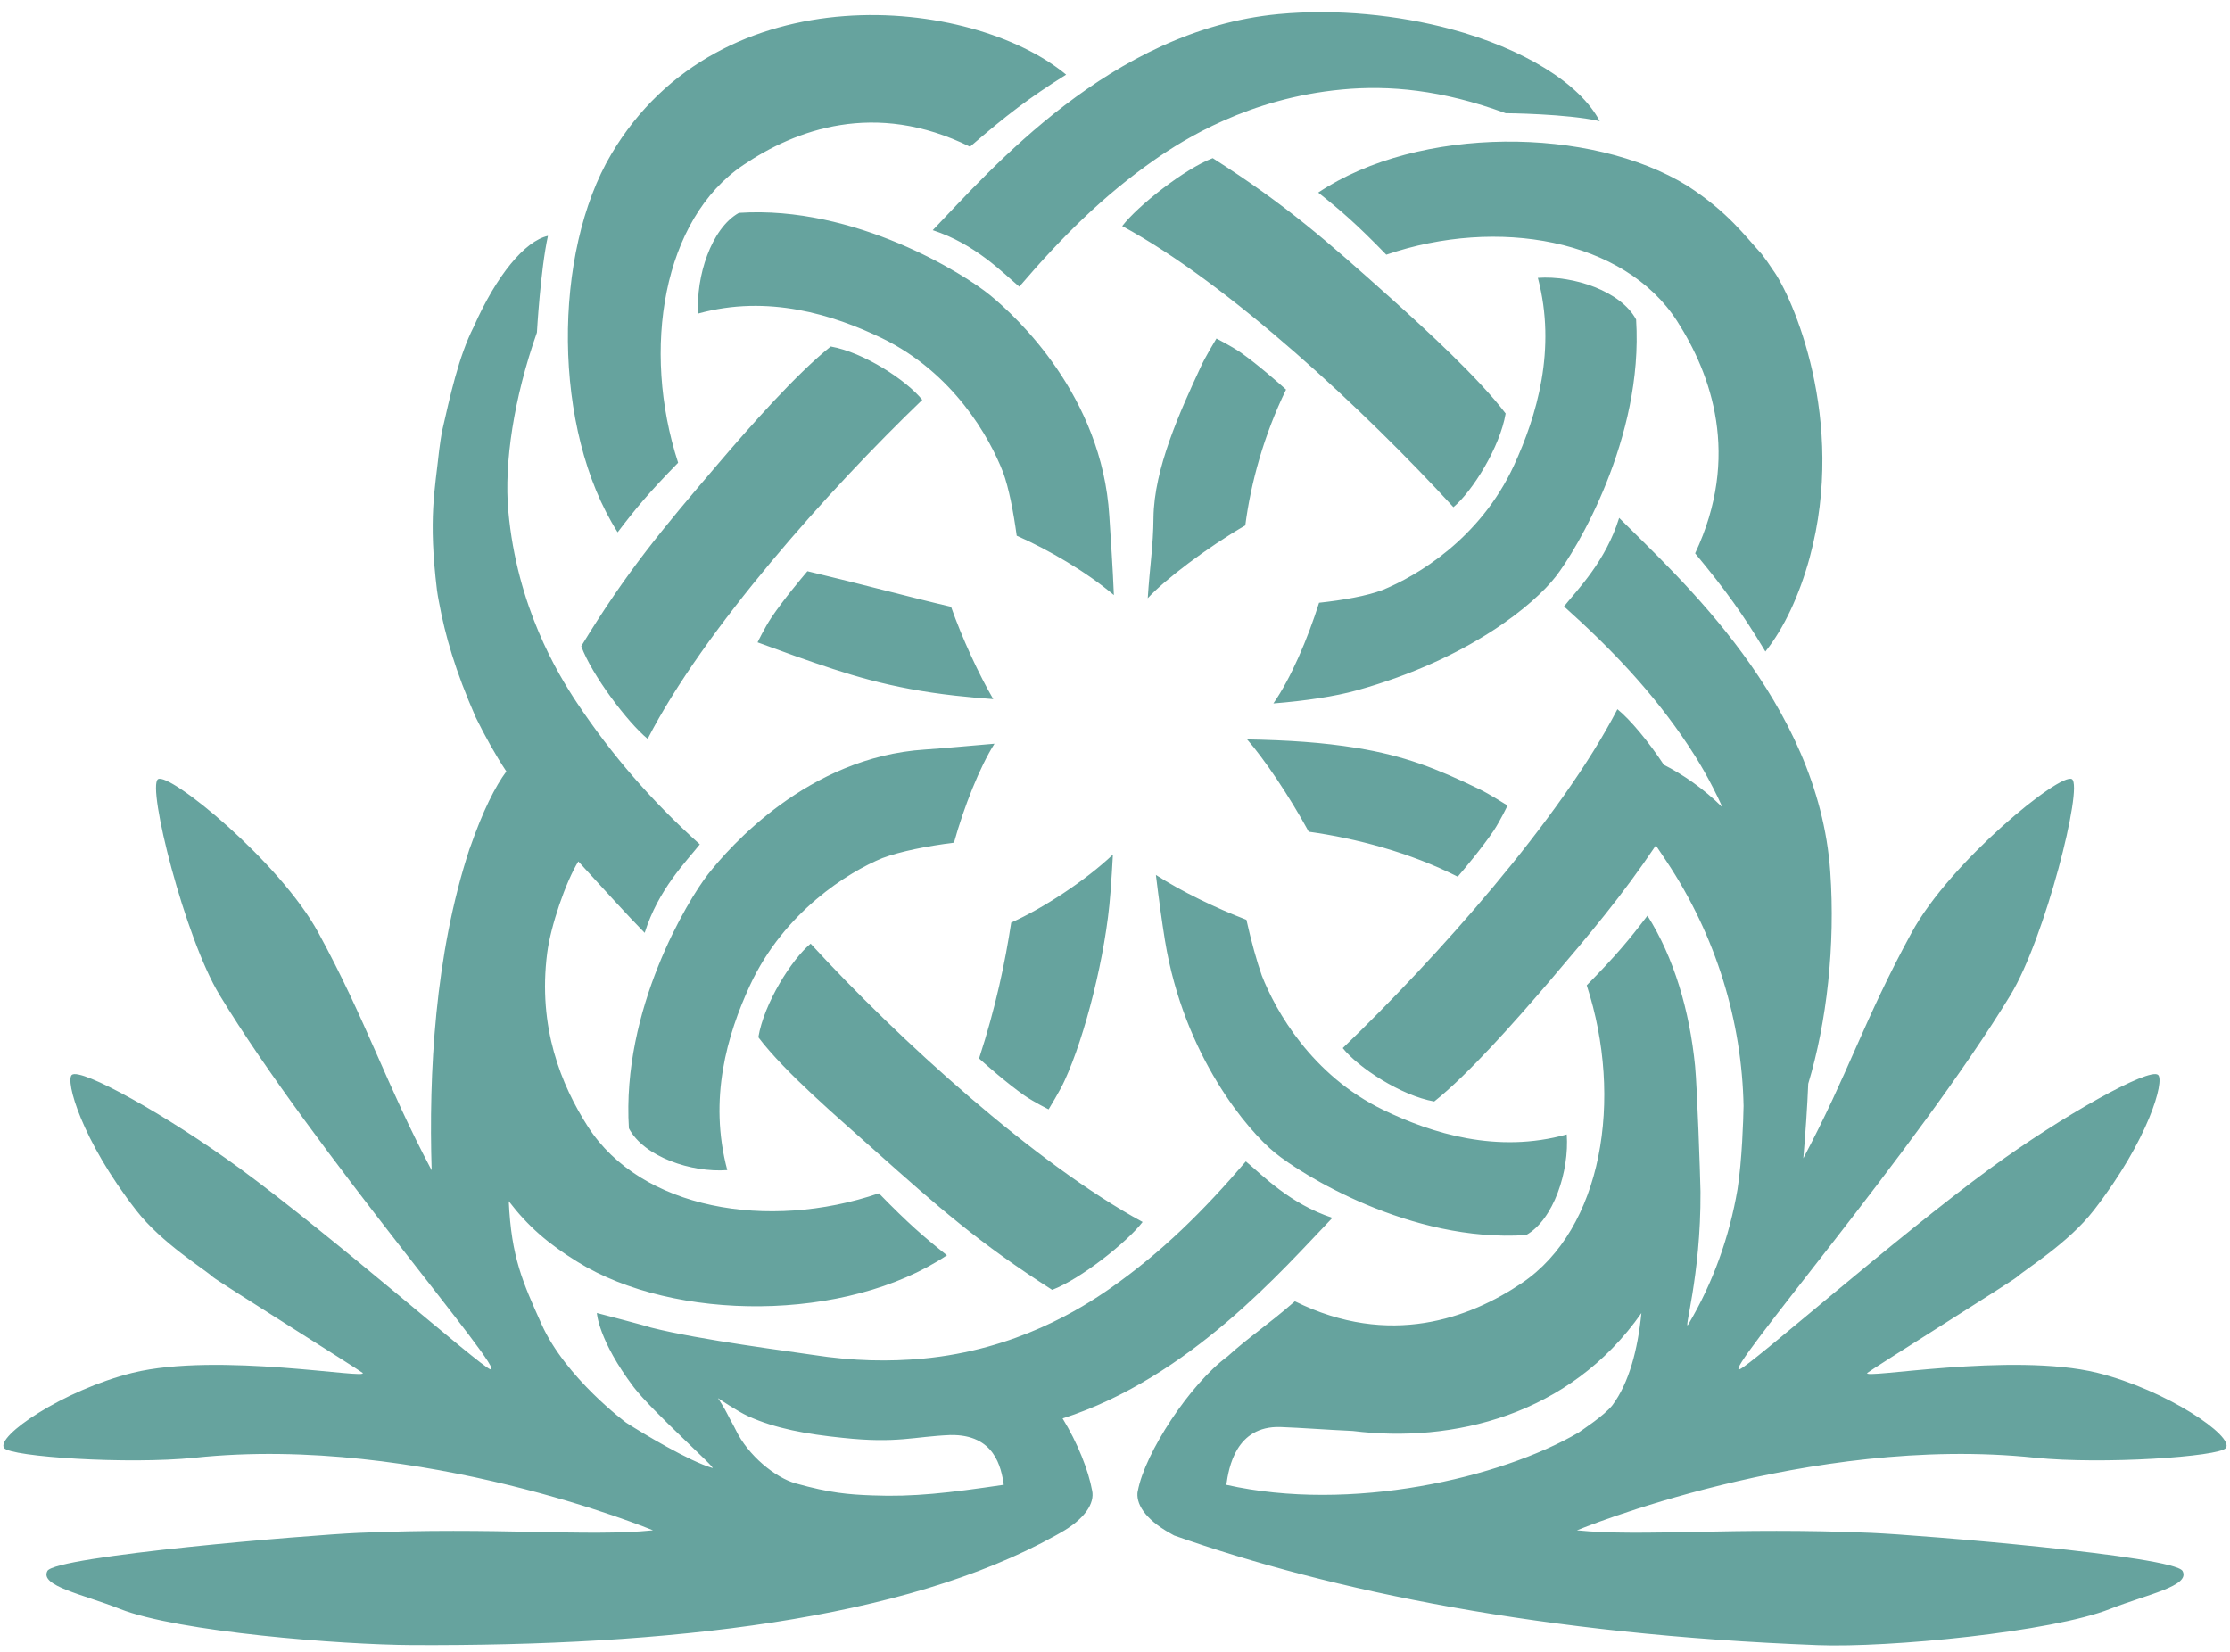 <svg width="166" height="123" viewBox="0 0 166 123" fill="none" xmlns="http://www.w3.org/2000/svg">
<path opacity="0.6" d="M72.206 10.92C65.132 7.419 59.192 9.67 55.333 12.283C49.345 16.307 47.729 25.987 50.48 34.446C48.288 36.685 47.31 37.871 45.977 39.623C41.096 31.959 41.141 18.822 45.504 11.474C53.627 -2.226 72.376 -0.256 79.363 5.557C76.575 7.304 74.918 8.579 72.208 10.92M116.629 84.446C111.444 85.897 106.582 84.367 102.977 82.624C97.64 80.049 94.945 75.221 93.931 72.624C93.564 71.592 93.145 70.086 92.783 68.469C90.534 67.606 87.969 66.373 86.044 65.128C86.262 66.934 86.493 68.604 86.719 70.007C88.137 78.647 92.936 84.214 94.906 85.807C96.786 87.359 104.951 92.517 113.604 91.936C115.656 90.787 116.824 87.167 116.627 84.444M46.819 84C47.936 86.114 51.473 87.304 54.138 87.101C52.727 81.794 54.129 77.021 55.828 73.346C58.37 67.866 63.16 64.911 65.685 63.875C67.01 63.379 69.008 62.979 71.014 62.727C71.75 60.068 72.939 57.075 74.029 55.361C72.15 55.514 70.518 55.681 68.852 55.794C60.126 56.357 54.287 63.072 52.705 65.079C51.203 67.007 46.257 75.15 46.816 84.002M108.512 65.258C108.952 64.748 110.305 63.14 111.196 61.824C111.686 61.075 112.221 59.964 112.221 59.964C112.221 59.964 110.786 59.054 110.128 58.747C106.917 57.194 104.543 56.256 100.991 55.675C98.404 55.258 95.901 55.099 92.833 55.039C94.099 56.479 95.979 59.264 97.422 61.912C100.922 62.4 104.96 63.456 108.509 65.258M121.793 23.789C120.671 21.68 117.139 20.49 114.478 20.684C115.885 25.996 114.392 30.978 112.694 34.654C110.16 40.137 105.452 42.878 102.923 43.916C101.725 44.367 99.986 44.674 98.191 44.868C97.364 47.494 96.11 50.469 94.79 52.364C97.166 52.174 99.384 51.839 100.991 51.392C109.429 49.045 114.241 44.941 115.807 42.92C117.32 40.988 122.354 32.641 121.791 23.787M90.276 11.772C88.174 12.572 84.723 15.295 83.537 16.828C91.51 21.137 101.658 30.636 108.192 37.754C109.599 36.575 111.656 33.302 112.079 30.78C110.085 28.158 106.17 24.558 103.484 22.151C98.784 17.945 95.72 15.24 90.276 11.772ZM90.55 25.203C90.55 25.203 89.658 26.667 89.365 27.35C87.848 30.621 85.902 34.87 85.865 38.554C85.848 40.659 85.589 42.141 85.438 44.53C86.663 43.188 89.87 40.743 92.699 39.11C93.107 35.95 94.088 32.372 95.733 29.002C95.234 28.547 93.653 27.157 92.373 26.25C91.637 25.748 90.552 25.198 90.552 25.198M82.658 66.504C82.74 65.417 82.799 64.483 82.844 63.613C80.779 65.569 77.65 67.61 75.274 68.675C74.821 71.645 74.107 75.042 72.881 78.792C73.375 79.239 74.942 80.623 76.245 81.54C76.977 82.046 78.058 82.58 78.058 82.58C78.058 82.58 78.947 81.125 79.247 80.442C80.759 77.18 82.33 71.036 82.656 66.506M99.925 6.659C103.404 6.335 107.308 6.673 112.081 8.426C112.081 8.426 116.649 8.459 119.083 9.02C117.607 6.196 113.371 3.607 108.009 2.169C104.077 1.114 99.481 0.641 95.163 1.05C82.704 2.225 73.777 12.612 69.433 17.135C72.592 18.162 74.627 20.287 75.876 21.34C79.018 17.665 82.143 14.546 85.971 11.878C88.083 10.41 92.945 7.304 99.928 6.659M84.7 110.983C85.218 108.171 88.577 103.023 91.382 100.967C92.981 99.511 94.278 98.707 96.391 96.868C103.464 100.366 109.422 98.109 113.276 95.516C119.271 91.483 120.872 81.807 118.116 73.344C120.324 71.104 121.299 69.918 122.635 68.162C124.596 71.252 125.772 75.221 126.18 79.344C126.336 80.981 126.558 87.324 126.584 88.709C126.625 95.052 125.235 99.332 125.69 98.566C127.503 95.503 128.733 92.097 129.341 88.523C129.678 86.372 129.773 83.309 129.79 82.324C129.667 76.096 127.788 69.715 124.033 64.083C123.77 63.683 123.511 63.312 123.261 62.93C120.764 66.654 118.438 69.408 115.201 73.209C112.84 75.961 109.329 79.956 106.764 81.993C104.297 81.564 101.102 79.464 99.954 78.019C106.91 71.336 116.187 60.94 120.399 52.793C121.344 53.55 122.747 55.242 123.854 56.929C125.252 57.641 126.787 58.676 128.221 60.099C127.287 58.025 126.314 56.45 125.66 55.474C123.058 51.56 120.011 48.36 116.424 45.142C117.447 43.863 119.525 41.787 120.529 38.552C124.946 42.991 135.353 52.225 136.244 64.887C136.631 70.362 135.985 76.091 134.604 80.674C134.535 82.388 134.408 84.221 134.238 86.222C137.597 79.897 138.745 75.937 142.297 69.432C145.167 64.143 153.408 57.446 154.239 58.001C155.078 58.557 152.241 69.814 149.662 74.066C142.66 85.568 128.086 102.416 129.501 101.927C130.315 101.634 141.13 92.117 148.141 86.982C153.589 83 159.972 79.462 160.641 80.011C161.159 80.429 159.938 84.844 155.864 90.087C153.96 92.545 150.765 94.484 150.124 95.07C149.843 95.335 139.289 101.943 139.013 102.19C138.413 102.729 149.742 100.624 156.127 102.19C161.299 103.478 166.357 106.934 165.688 107.791C165.19 108.436 156.515 109.028 151.49 108.511C134.654 106.736 117.385 113.916 117.385 113.916C122.294 114.413 129.031 113.66 139.319 114.106C142.852 114.254 161.895 115.826 162.471 116.946C163.056 118.066 159.851 118.675 157.076 119.766C152.75 121.48 140.599 122.666 135.314 122.461C114.882 121.679 99.168 118.441 87.403 114.3L87.132 114.148C85.166 113.057 84.525 111.871 84.693 110.983M91.285 110.528C100.543 112.606 111.686 110.04 117.508 106.638C117.795 106.429 119.396 105.393 120.019 104.613C121.265 102.95 121.916 100.454 122.186 97.744C116.837 105.388 108.11 107.442 100.7 106.519C98.693 106.426 96.876 106.283 95.305 106.225C91.991 106.133 91.469 109.251 91.288 110.528M51.978 23.339C57.172 21.899 62.036 23.432 65.626 25.161C70.984 27.754 73.669 32.573 74.672 35.166C75.095 36.314 75.434 38.061 75.684 39.879C78.032 40.906 80.91 42.589 82.917 44.298C82.831 42.174 82.691 40.237 82.576 38.397C82.032 29.474 75.675 23.582 73.703 21.974C71.819 20.421 63.665 15.273 55.005 15.845C52.94 16.994 51.786 20.613 51.978 23.341M3.521 116.946C4.108 115.826 23.14 114.256 26.668 114.106C36.966 113.66 43.696 114.413 48.609 113.916C48.609 113.916 31.342 106.736 14.509 108.511C9.464 109.028 0.806 108.436 0.31 107.791C-0.361 106.937 4.697 103.478 9.872 102.19C16.261 100.624 27.57 102.729 26.986 102.19C26.694 101.945 16.151 95.335 15.862 95.07C15.24 94.484 12.034 92.545 10.133 90.087C6.054 84.844 4.844 80.429 5.351 80.011C6.018 79.464 12.407 83 17.86 86.982C24.867 92.117 35.677 101.634 36.491 101.927C37.917 102.416 23.324 85.568 16.345 74.066C13.758 69.814 10.929 58.557 11.76 58.001C12.591 57.448 20.831 64.145 23.701 69.432C27.251 75.939 28.772 80.796 32.132 87.114C31.91 79.972 32.354 71.067 34.961 63.162L34.97 63.153C35.956 60.313 36.877 58.524 37.693 57.424C36.862 56.17 36.118 54.818 35.427 53.427C33.884 49.922 33.129 47.278 32.676 44.811C32.622 44.513 32.562 44.221 32.527 43.927C31.877 38.549 32.372 36.515 32.691 33.507C32.756 33.052 32.81 32.597 32.892 32.156C33.509 29.47 34.137 26.541 35.267 24.319C36.961 20.498 39.072 17.934 40.789 17.557C40.235 20.052 39.967 24.755 39.967 24.755C38.247 29.638 37.52 34.464 37.837 38.022C38.478 45.16 41.51 50.147 42.937 52.298C45.547 56.216 48.508 59.626 52.094 62.853C51.082 64.132 49.002 66.208 47.99 69.439C46.704 68.138 44.971 66.21 43.051 64.123C42.11 65.651 40.994 68.92 40.731 70.945C40.023 76.471 41.771 80.756 43.769 83.874C47.705 89.999 57.159 91.653 65.424 88.828C67.62 91.083 68.775 92.077 70.49 93.442C62.994 98.447 50.167 98.396 42.98 93.926C40.776 92.563 39.288 91.266 37.872 89.413C38.058 93.597 38.921 95.461 40.306 98.559C42.112 102.579 46.614 105.903 46.614 105.903C47.831 106.685 51.313 108.779 53.029 109.273C53.406 109.379 48.538 105.048 47.172 103.255C44.533 99.756 44.43 97.738 44.43 97.738C44.43 97.738 48.122 98.696 48.448 98.82C52.135 99.754 58.995 100.618 60.48 100.852C63.572 101.331 66.174 101.362 68.688 101.135C75.667 100.483 80.535 97.376 82.645 95.902C86.465 93.234 89.607 90.12 92.74 86.454C93.989 87.49 96.026 89.615 99.183 90.655C95.532 94.456 88.573 102.548 79.1 105.587C80.222 107.418 81.02 109.439 81.303 110.978C81.48 111.866 80.831 113.052 78.861 114.143L78.589 114.296C67.288 120.592 49.725 122.545 30.691 122.456C25.402 122.434 13.242 121.476 8.918 119.762C6.154 118.669 2.943 118.061 3.527 116.941M53.447 104.076C53.447 104.076 53.937 104.821 54.183 105.331C54.319 105.618 54.619 106.126 54.759 106.422C55.685 108.359 57.729 110.004 59.237 110.424C61.803 111.139 63.164 111.252 64.962 111.316C67.981 111.438 70.637 111.131 74.72 110.526C74.534 109.247 74.049 106.755 70.738 106.822C68.037 106.934 66.787 107.467 62.733 107.031C60.035 106.758 57.707 106.334 55.709 105.428C54.9 105.066 53.447 104.076 53.447 104.076ZM134.719 41.476C137.483 31.265 133.415 22.027 131.955 20.066C131.7 19.67 131.428 19.29 131.137 18.908C129.892 17.561 128.636 15.794 125.626 13.842C118.446 9.385 105.616 9.334 98.128 14.334C99.839 15.697 100.998 16.695 103.195 18.959C111.455 16.134 120.913 17.789 124.844 23.904C127.386 27.864 129.594 33.947 126.184 41.189C128.474 43.954 129.704 45.663 131.415 48.499C132.8 46.77 133.948 44.307 134.721 41.478M71.133 51.786C72.165 51.903 73.049 51.975 73.938 52.042C72.898 50.257 71.636 47.556 70.797 45.169C67.663 44.44 64.189 43.49 60.104 42.52C59.66 43.042 58.307 44.654 57.424 45.968C56.926 46.712 56.393 47.817 56.393 47.817C56.393 47.817 58.505 48.583 59.185 48.831C63.104 50.215 66.179 51.229 71.131 51.786M43.269 48.104C44.05 50.242 46.724 53.782 48.212 55.001C52.407 46.84 61.693 36.458 68.654 29.766C67.499 28.326 64.317 26.23 61.839 25.793C59.282 27.825 55.754 31.824 53.406 34.585C49.298 39.395 46.654 42.54 43.267 48.104M78.321 96.017C80.423 95.218 83.884 92.486 85.056 90.962C77.1 86.648 66.867 77.363 60.342 70.243C58.924 71.422 56.872 74.682 56.451 77.213C58.436 79.839 62.426 83.232 65.128 85.648C69.832 89.844 72.892 92.545 78.323 96.015" fill="#00665E"/>
</svg>
